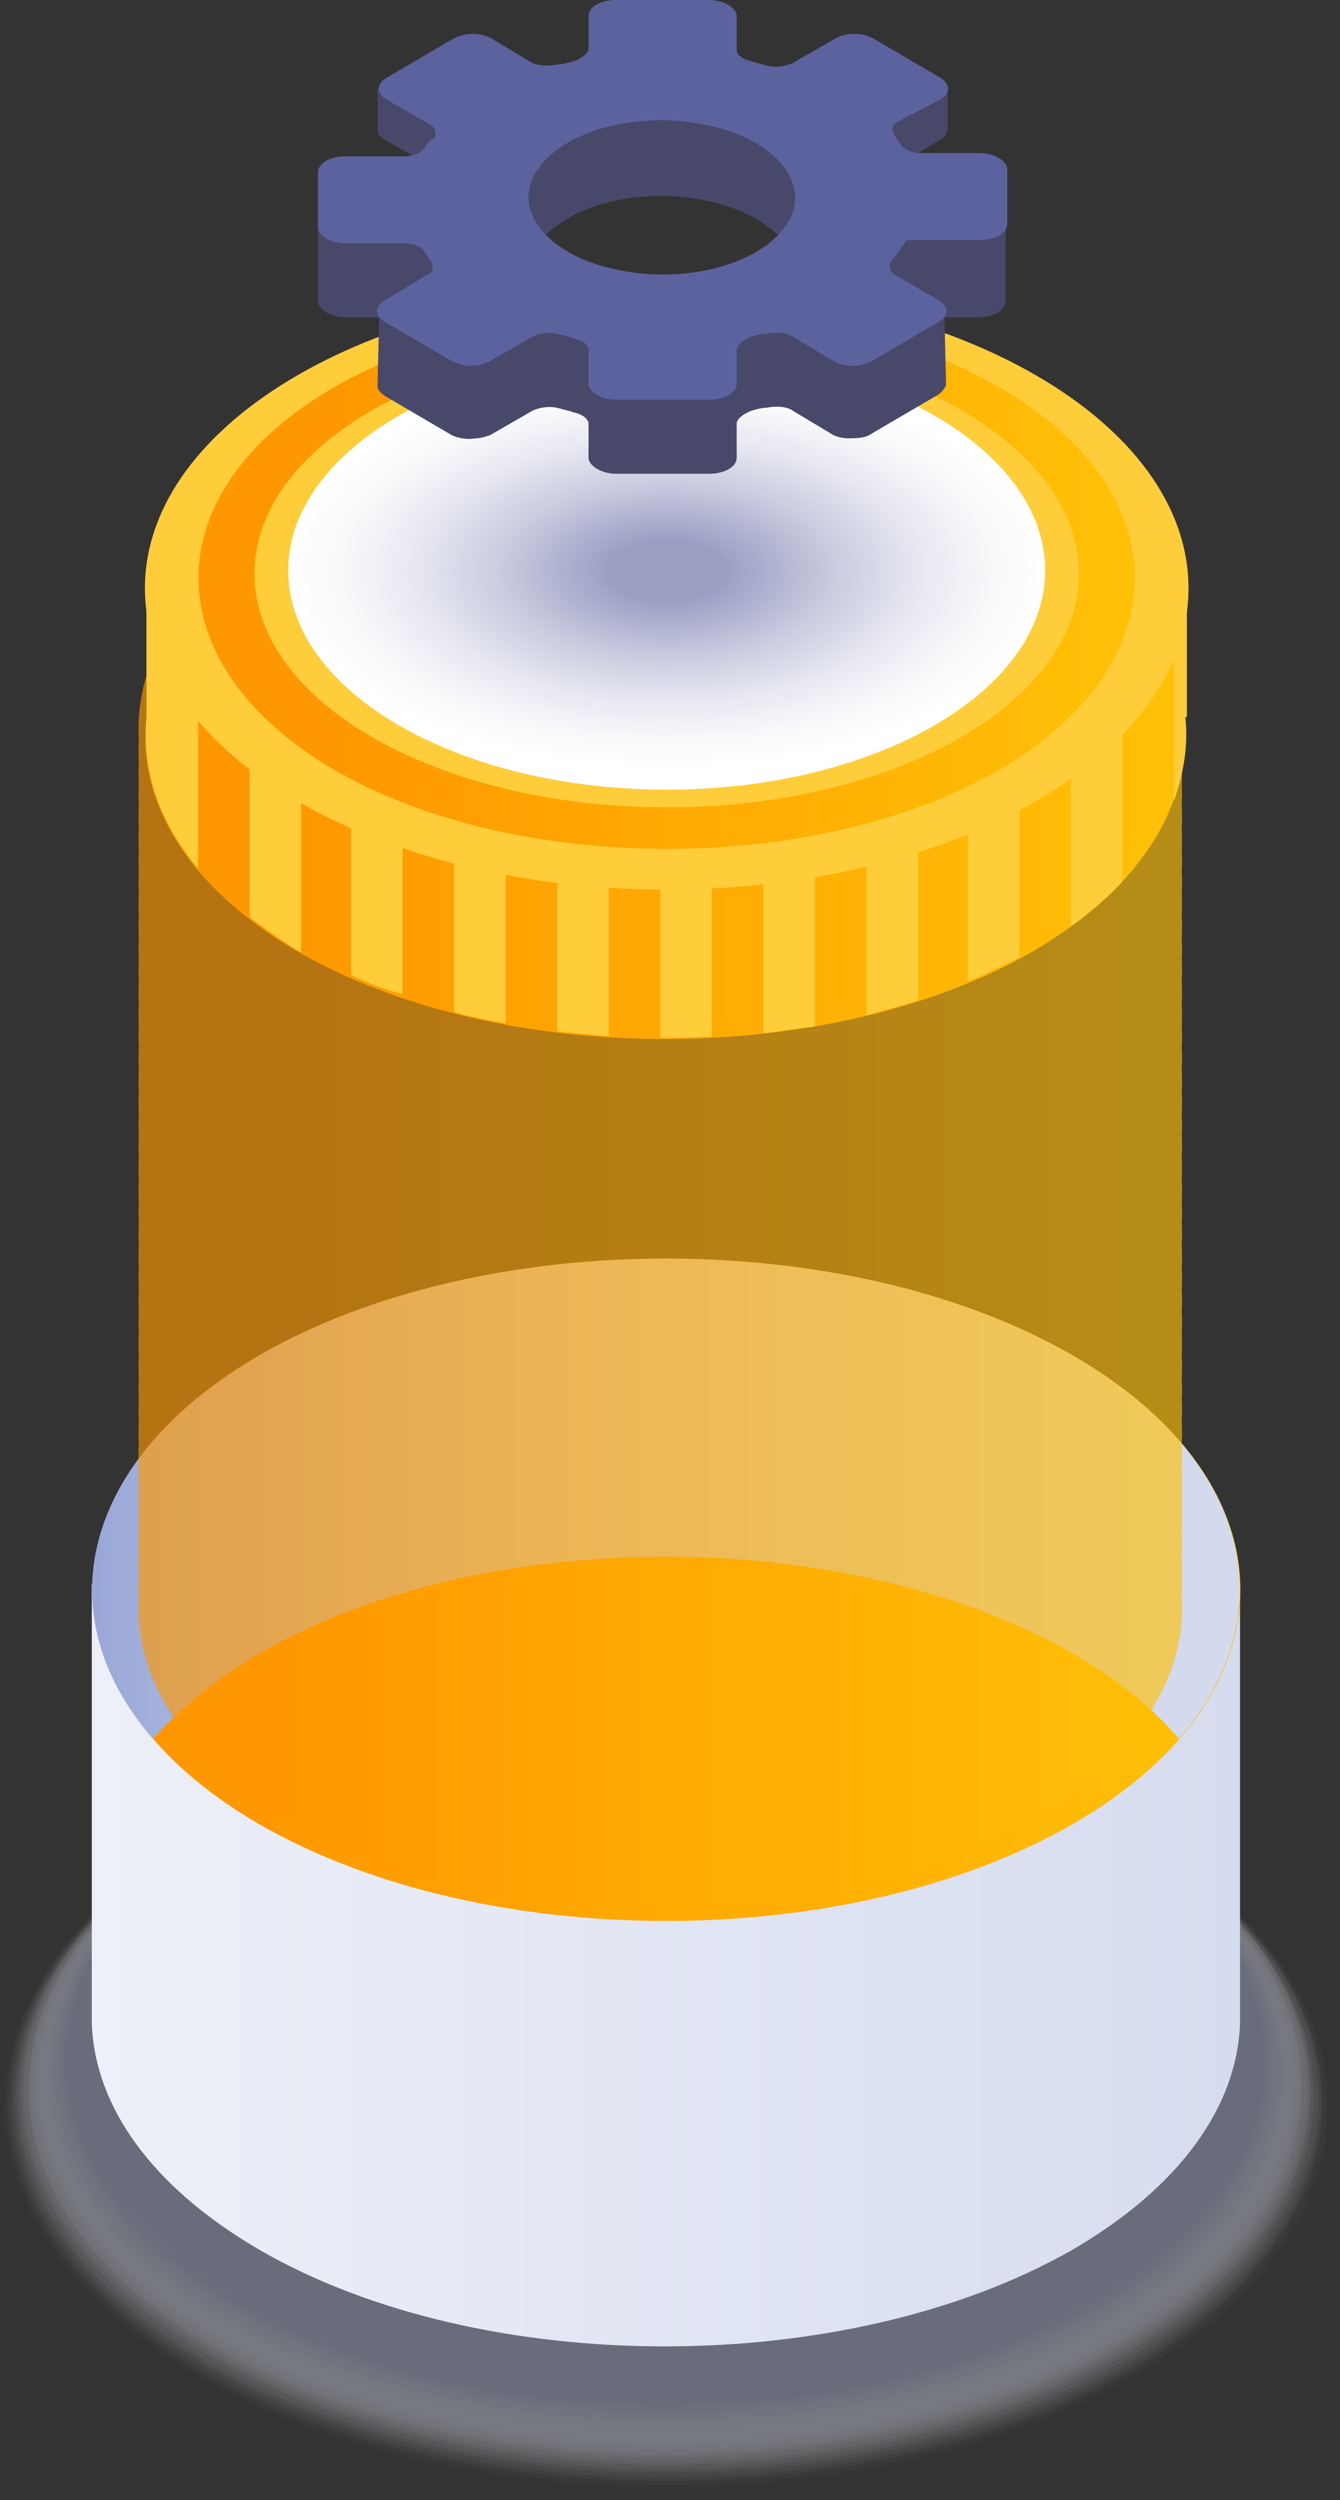 <svg fill="none" height="110" width="59" xmlns="http://www.w3.org/2000/svg" xmlns:xlink="http://www.w3.org/1999/xlink"><rect width="100%" height="100%" fill="#333333" stroke="none"/><linearGradient id="a" gradientUnits="userSpaceOnUse" x1="4.066" x2="54.608" y1="86.478" y2="86.478"><stop offset="0" stop-color="#edf0f8"/><stop offset="1" stop-color="#d6dcef"/></linearGradient><linearGradient id="b"><stop offset=".15" stop-color="#ff9800"/><stop offset="1" stop-color="#ffc107"/></linearGradient><linearGradient id="c" gradientUnits="userSpaceOnUse" x1="4.067" x2="54.608" xlink:href="#b" y1="69.993" y2="69.993"/><linearGradient id="d" gradientUnits="userSpaceOnUse" x1="4.071" x2="54.604" y1="65.992" y2="65.992"><stop offset="0" stop-color="#99a7d8"/><stop offset=".081" stop-color="#a7b4dd"/><stop offset=".231" stop-color="#bbc5e4"/><stop offset=".403" stop-color="#c9d1e9"/><stop offset=".617" stop-color="#d1d8ec"/><stop offset="1" stop-color="#d3daed"/></linearGradient><linearGradient id="e" gradientUnits="userSpaceOnUse" x1="6.122" x2="52.02" xlink:href="#b" y1="32.075" y2="32.075"/><linearGradient id="f" gradientUnits="userSpaceOnUse" x1="6.443" x2="52.252" xlink:href="#b" y1="32.429" y2="32.429"/><linearGradient id="g" gradientUnits="userSpaceOnUse" x1="8.706" x2="49.968" xlink:href="#b" y1="25.442" y2="25.442"/><radialGradient id="h" cx="0" cy="0" gradientTransform="matrix(16.841 0 0 8.71 29.388 25.11)" gradientUnits="userSpaceOnUse" r="1"><stop offset=".152" stop-color="#9a9ec3"/><stop offset=".198" stop-color="#a2a6c8"/><stop offset=".443" stop-color="#cacce0"/><stop offset=".666" stop-color="#e7e8f1"/><stop offset=".859" stop-color="#f9f9fb"/><stop offset="1" stop-color="#fff"/></radialGradient><g opacity=".47"><path d="m49.99 104.587c11.415-6.523 11.415-17.23 0-23.824-11.417-6.524-29.994-6.524-41.34 0-11.345 6.523-11.345 17.23 0 23.824 11.345 6.595 29.923 6.595 41.34 0z" fill="#fbfbfd" opacity=".024"/><path d="m49.92 104.446c11.344-6.524 11.344-17.16 0-23.683-11.346-6.524-29.853-6.524-41.198 0-11.274 6.523-11.274 17.16 0 23.683s29.852 6.523 41.197 0z" fill="#f7f7fa" opacity=".049"/><path d="m49.777 104.304c11.274-6.524 11.274-17.089 0-23.612-11.275-6.523-29.71-6.523-40.984 0-11.204 6.523-11.204 17.088 0 23.612 11.274 6.452 29.71 6.452 40.984 0z" fill="#f3f4f8" opacity=".073"/><path d="m49.706 104.162c11.274-6.453 11.274-17.018 0-23.47-11.275-6.453-29.64-6.453-40.772 0-11.203 6.452-11.203 17.018 0 23.47 11.204 6.453 29.497 6.453 40.772 0z" fill="#eff0f6" opacity=".098"/><path d="m49.635 104.02c11.203-6.452 11.203-16.946 0-23.399-11.204-6.452-29.498-6.452-40.63 0-11.132 6.453-11.132 16.947 0 23.399 11.132 6.382 29.426 6.382 40.63 0z" fill="#ebecf3" opacity=".122"/><path d="m49.493 103.878c11.132-6.381 11.132-16.876 0-23.257-11.133-6.382-29.356-6.382-40.417 0-11.062 6.382-11.062 16.876 0 23.257 11.132 6.382 29.284 6.382 40.417 0z" fill="#e7e8f1" opacity=".146"/><path d="m49.422 103.666c11.062-6.382 11.062-16.805 0-23.187-11.06-6.382-29.213-6.382-40.204 0-11.06 6.382-11.06 16.805 0 23.187 10.99 6.381 29.143 6.381 40.204 0z" fill="#e3e4ee" opacity=".171"/><path d="m49.351 103.524c11.062-6.31 11.062-16.734 0-23.045-11.06-6.31-29.072-6.31-40.062 0-10.99 6.31-10.99 16.734 0 23.045 10.99 6.381 29 6.381 40.062 0z" fill="#dfe0ec" opacity=".195"/><path d="m49.28 103.382c10.99-6.31 10.99-16.663 0-22.974-10.99-6.31-28.93-6.31-39.85 0-10.92 6.311-10.92 16.663 0 22.974 10.85 6.311 28.789 6.311 39.85 0z" fill="#dbddea" opacity=".22"/><path d="m49.138 103.24c10.92-6.31 10.92-16.592 0-22.832-10.92-6.31-28.788-6.31-39.708 0-10.848 6.311-10.848 16.593 0 22.832 10.92 6.311 28.79 6.311 39.708 0z" fill="#d7d9e7" opacity=".244"/><path d="m49.068 103.098c10.92-6.24 10.92-16.45 0-22.76-10.92-6.24-28.647-6.24-39.495 0-10.85 6.24-10.85 16.45 0 22.76 10.848 6.24 28.575 6.24 39.495 0z" fill="#d3d5e5" opacity=".268"/><path d="m48.997 102.957c10.848-6.24 10.848-16.38 0-22.62-10.85-6.24-28.505-6.24-39.283 0-10.778 6.24-10.778 16.38 0 22.62 10.707 6.239 28.434 6.239 39.283 0z" fill="#cfd1e3" opacity=".293"/><path d="m48.855 102.815c10.778-6.17 10.778-16.31 0-22.55-10.778-6.168-28.363-6.168-39.14 0-10.708 6.17-10.708 16.31 0 22.55 10.777 6.169 28.362 6.169 39.14 0z" fill="#cbcde0" opacity=".317"/><path d="m48.784 102.673c10.707-6.17 10.707-16.238 0-22.407-10.707-6.17-28.292-6.17-38.928 0-10.707 6.17-10.707 16.238 0 22.407 10.636 6.169 28.22 6.169 38.928 0z" fill="#c7c9de" opacity=".342"/><path d="m48.713 102.531c10.707-6.17 10.707-16.167 0-22.336-10.707-6.168-28.15-6.168-38.715 0-10.636 6.17-10.636 16.167 0 22.336 10.565 6.098 28.008 6.098 38.715 0z" fill="#c3c6dc" opacity=".366"/><path d="m48.571 102.318c10.636-6.098 10.636-16.096 0-22.194-10.636-6.097-28.008-6.097-38.573 0-10.565 6.099-10.565 16.096 0 22.194 10.636 6.169 27.937 6.169 38.573 0z" fill="#bfc2d9" opacity=".39"/><path d="m48.5 102.177c10.565-6.098 10.565-16.025 0-22.123s-27.866-6.098-38.36 0c-10.495 6.098-10.495 16.025 0 22.123 10.494 6.098 27.795 6.098 38.36 0z" fill="#bbbed7" opacity=".415"/><path d="m48.43 102.035c10.564-6.027 10.564-15.954 0-21.981-10.566-6.027-27.725-6.027-38.22 0-10.494 6.027-10.494 15.954 0 21.981 10.495 6.027 27.654 6.027 38.22 0z" fill="#b7bad4" opacity=".439"/><path d="m48.287 101.893c10.495-6.027 10.495-15.883 0-21.91-10.494-6.027-27.582-6.027-38.006 0-10.423 6.027-10.423 15.883 0 21.91 10.424 6.027 27.583 6.027 38.006 0z" fill="#b3b6d2" opacity=".463"/><path d="m48.217 101.751c10.423-5.956 10.423-15.812 0-21.768s-27.44-5.956-37.794 0c-10.352 5.956-10.352 15.812 0 21.768 10.353 5.956 27.37 5.956 37.794 0z" fill="#afb2d0" opacity=".488"/><path d="m48.146 101.609c10.352-5.956 10.352-15.74 0-21.697-10.353-5.956-27.3-5.956-37.652 0s-10.352 15.741 0 21.697c10.353 5.957 27.228 5.957 37.652 0z" fill="#acafcd" opacity=".512"/><path d="m48.004 101.468c10.352-5.957 10.352-15.6 0-21.556s-27.157-5.956-37.439 0c-10.281 5.956-10.281 15.6 0 21.556 10.282 5.885 27.157 5.885 37.439 0z" fill="#a8abcb" opacity=".537"/><path d="m47.933 101.326c10.281-5.886 10.281-15.529 0-21.485-10.282-5.885-27.016-5.885-37.226 0s-10.21 15.529 0 21.485c10.21 5.885 26.944 5.885 37.226 0z" fill="#a4a7c9" opacity=".561"/></g><path d="m4.042 69.701v19.359c.141 3.616 2.623 7.161 7.374 9.927 9.785 5.672 25.88 5.672 35.808 0 4.75-2.766 7.232-6.311 7.374-9.927v-19.36h-50.556z" fill="url(#a)"/><path d="m47.224 80.266c9.856-5.672 9.856-14.96 0-20.633s-25.952-5.673-35.808 0c-9.785 5.672-9.785 14.96 0 20.633 9.856 5.673 25.952 5.673 35.808 0z" fill="url(#c)"/><path d="m11.416 72.75c9.785-5.672 25.88-5.672 35.808 0 1.985 1.135 3.545 2.411 4.68 3.758 4.75-5.46 3.19-12.337-4.68-16.875-9.856-5.673-25.952-5.673-35.808 0-7.87 4.608-9.43 11.416-4.68 16.875 1.205-1.347 2.765-2.623 4.68-3.758z" fill="url(#d)"/><path clip-rule="evenodd" d="m52.03 32.546c.01-.164.016-.33.016-.496 0-7.323-10.286-13.26-22.974-13.26s-22.974 5.937-22.974 13.26c0 .166.005.332.016.497a7.8 7.8 0 0 0 0 .993 7.798 7.798 0 0 0 -.002.957 7.805 7.805 0 0 0 .002.957 7.797 7.797 0 0 0 0 .992 7.802 7.802 0 0 0 -.002.958 7.795 7.795 0 0 0 .002.957 7.799 7.799 0 0 0 -.002.957 7.806 7.806 0 0 0 .002.958 7.8 7.8 0 0 0 0 .993 7.798 7.798 0 0 0 -.002.957 7.796 7.796 0 0 0 .002.957 7.796 7.796 0 0 0 0 .993 7.8 7.8 0 0 0 -.003.957 7.803 7.803 0 0 0 .003.957 7.8 7.8 0 0 0 0 .992 7.801 7.801 0 0 0 -.002.958 7.795 7.795 0 0 0 .002.957 7.798 7.798 0 0 0 -.002.957 7.796 7.796 0 0 0 .002.958 7.796 7.796 0 0 0 0 .992 7.798 7.798 0 0 0 -.002.957 7.803 7.803 0 0 0 .002.958 7.793 7.793 0 0 0 0 .992 7.801 7.801 0 0 0 -.002.958 7.799 7.799 0 0 0 .002.957 7.797 7.797 0 0 0 0 .992 7.793 7.793 0 0 0 -.002.958 7.806 7.806 0 0 0 .002.957 7.802 7.802 0 0 0 0 .993 7.797 7.797 0 0 0 -.002.957 7.796 7.796 0 0 0 .002.958 7.798 7.798 0 0 0 -.002.957 7.795 7.795 0 0 0 .002.957 7.798 7.798 0 0 0 0 .993 7.8 7.8 0 0 0 -.003.957 7.81 7.81 0 0 0 .003.957 7.797 7.797 0 0 0 0 .993 7.798 7.798 0 0 0 -.002.957 7.796 7.796 0 0 0 .002.957c-.01.165-.016.33-.016.496 0 7.323 10.286 13.26 22.974 13.26s22.974-5.937 22.974-13.26c0-.166-.005-.332-.016-.496a7.801 7.801 0 0 0 .002-.958 7.86 7.86 0 0 0 -.002-.957 7.804 7.804 0 0 0 0-.993 7.792 7.792 0 0 0 .002-.957 7.846 7.846 0 0 0 -.002-.957 7.805 7.805 0 0 0 0-.993 7.801 7.801 0 0 0 .002-.957 7.84 7.84 0 0 0 -.002-.957 7.801 7.801 0 0 0 .002-.958 7.856 7.856 0 0 0 -.002-.958 7.801 7.801 0 0 0 0-.992 7.792 7.792 0 0 0 .002-.957 7.852 7.852 0 0 0 -.002-.957 7.81 7.81 0 0 0 0-.993 7.783 7.783 0 0 0 .002-.957 7.859 7.859 0 0 0 -.002-.957 7.801 7.801 0 0 0 0-.993 7.81 7.81 0 0 0 .002-.957 7.83 7.83 0 0 0 -.002-.957 7.81 7.81 0 0 0 0-.993 7.801 7.801 0 0 0 .002-.957 7.84 7.84 0 0 0 -.002-.957 7.801 7.801 0 0 0 .002-.958 7.859 7.859 0 0 0 -.002-.957 7.801 7.801 0 0 0 0-.993 7.792 7.792 0 0 0 .002-.957 7.85 7.85 0 0 0 -.002-.957 7.81 7.81 0 0 0 0-.993 7.801 7.801 0 0 0 .002-.957 7.84 7.84 0 0 0 -.002-.957 7.801 7.801 0 0 0 0-.993 7.81 7.81 0 0 0 .002-.957 7.83 7.83 0 0 0 -.002-.957 7.807 7.807 0 0 0 .002-.958 7.85 7.85 0 0 0 -.002-.957 7.792 7.792 0 0 0 0-.992 7.8 7.8 0 0 0 .002-.958 7.856 7.856 0 0 0 -.002-.957 7.801 7.801 0 0 0 0-.993z" fill="url(#e)" fill-rule="evenodd" opacity=".64"/><path d="m52.258 26.59h-2.34c-1.064-1.276-2.482-2.482-4.325-3.474-8.935-5.177-23.541-5.177-32.476 0-1.843 1.063-3.261 2.27-4.325 3.474h-2.34v4.963c-.425 3.688 1.773 7.447 6.595 10.282 8.934 5.176 23.54 5.176 32.475 0 4.821-2.836 7.02-6.594 6.594-10.282h.071v-4.963z" fill="url(#f)"/><path d="m17.726 20.988c-.78.284-1.56.568-2.269.85v21.062c.71.354 1.49.638 2.269.85zm-6.736 3.546v15.812c.638.496 1.348.993 2.127 1.49.071 0 .071.07.142.07v-18.932c-.07 0-.07.07-.142.07-.78.497-1.489.994-2.127 1.49zm11.274-4.68c-.78.142-1.489.284-2.269.496v24.18c.71.212 1.49.354 2.27.496v-25.172zm24.889 4.254v16.662c.85-.638 1.63-1.276 2.269-1.985v-12.692a12.643 12.643 0 0 0 -2.27-1.985zm4.537 11.132c.426-1.205.639-2.481.497-3.686h.07v-4.964h-.567zm-11.274-14.393c-.709-.213-1.489-.426-2.268-.64v24.464c.78-.212 1.488-.425 2.268-.638zm-31.695 17.372v-11.63h-2.269v4.965c-.213 2.269.496 4.538 2.27 6.665zm36.163-15.53c-.71-.353-1.49-.708-2.27-1.062v21.555c.78-.354 1.56-.71 2.27-1.063zm-18.082-3.402c-.78.07-1.489.142-2.269.213v25.88c.78.072 1.49.142 2.27.213v-26.306zm4.538 26.306v-26.306c-.78-.071-1.489-.071-2.269-.071v26.448c.78 0 1.49 0 2.27-.07zm4.538-25.881c-.78-.142-1.489-.213-2.269-.284v26.022c.78-.07 1.49-.212 2.27-.283v-25.455z" fill="#ffcd39"/><path d="m29.355 39.14c12.688 0 22.974-5.936 22.974-13.26 0-7.322-10.286-13.259-22.974-13.259s-22.974 5.937-22.974 13.26 10.286 13.26 22.974 13.26z" fill="#ffcd39"/><path d="m43.962 17.018c-8.013-4.61-21.201-4.61-29.214 0-8.012 4.609-8.012 12.196 0 16.876 8.013 4.608 21.201 4.608 29.214 0 8.012-4.68 8.012-12.267 0-16.876z" fill="url(#g)"/><path d="m29.355 35.524c10.025 0 18.152-4.603 18.152-10.281 0-5.68-8.127-10.282-18.152-10.282s-18.152 4.603-18.152 10.282c0 5.678 8.127 10.28 18.152 10.28z" fill="#ffcd39"/><path d="m29.355 34.744c9.203 0 16.664-4.317 16.664-9.643s-7.46-9.643-16.663-9.643-16.666 4.317-16.666 9.642c0 5.326 7.46 9.643 16.663 9.643v.001z" fill="url(#h)"/><path d="m44.278 9.713c0-.354-.567-.71-1.205-.71h-2.553c-.425 0-1.134.427-1.205.285-.142-.213-.142-.497.213-.638l1.772-1.064c.497-.284-2.481-.142-2.978-.425v-2.271a1.808 1.808 0 0 0 -1.701 0l-1.845 1.065c-.284.142-.71.213-1.064.142a11.19 11.19 0 0 1 -.78-.213c-.354-.07-.638-.283-.638-.496v-1.42c0-.355-.567-.71-1.205-.71h-4.113c-.638 0-1.205.284-1.205.71v1.49c0 .213-.284.425-.638.567-.284.07-.497.142-.71.142-.354.07-.85.07-1.134-.071l-1.773-1.064a1.808 1.808 0 0 0 -1.701 0l-.213 2.41c-.496.285-3.19-.07-2.695.214l1.844 1.064c.284.14.355.425.213.638-.142.142-.851-.284-1.206-.284h-2.552c-.638 0-1.206.284-1.206.71v3.474c0 .354.568.709 1.206.709h1.489l-.071 2.907v.142c0 .14.142.283.354.425l2.908 1.702c.283.142.709.213 1.063.142.213 0 .426-.071.638-.142l1.844-1.064c.284-.142.709-.212 1.063-.142.284.07.568.142.78.213.355.07.639.284.639.496v1.49c0 .354.567.709 1.205.709h4.113c.638 0 1.205-.284 1.205-.71v-1.49c0-.211.284-.424.638-.566.213-.07.497-.142.71-.142.354-.07.85-.07 1.134.142l1.773 1.064c.141.07.425.142.638.142.354 0 .78 0 1.063-.213l2.907-1.702a.946.946 0 0 0 .355-.425v-.071l-.07-2.907h1.488c.638 0 1.206-.284 1.206-.71zm-9.36 2.907c-.708 2.128-4.466 3.262-7.87 2.553-2.623-.567-4.183-2.198-3.687-3.758.71-2.127 4.467-3.333 7.87-2.553 2.624.568 4.255 2.199 3.688 3.758z" fill="#48486a"/><path d="m41.726 5.742v-1.843h-2.695l-.638-.355a1.808 1.808 0 0 0 -1.701 0l-.568.355h-3.687v-1.418c0-.355-.567-.71-1.205-.71h-4.113c-.638 0-1.205.284-1.205.71v1.347h-3.758l-.568-.284a1.808 1.808 0 0 0 -1.701 0l-.568.355h-2.693v1.773c0 .212.07.354.354.496l1.844 1.064h20.776l1.772-1.064c.213-.071.284-.284.355-.426z" fill="#48486a"/><path d="m39.882 10.564h3.262c.638 0 1.205-.284 1.205-.709v-2.41c0-.355-.567-.71-1.205-.71h-2.553c-.425 0-.78-.142-.921-.354-.071-.142-.213-.284-.284-.426-.142-.213-.142-.496.213-.638l1.772-.922c.497-.283.497-.709 0-.992l-2.907-1.702a1.808 1.808 0 0 0 -1.702 0l-1.843 1.063a1.782 1.782 0 0 1 -1.064.142 11.19 11.19 0 0 1 -.78-.213c-.354-.07-.638-.283-.638-.496v-1.488c0-.354-.567-.709-1.205-.709h-4.113c-.638 0-1.205.284-1.205.71v1.417c0 .213-.284.426-.639.567-.283.071-.496.142-.709.142-.354.071-.85.071-1.134-.07l-1.773-1.064a1.808 1.808 0 0 0 -1.701 0l-2.908 1.702c-.496.283-.496.709 0 .992l1.844 1.064c.284.142.354.425.213.638-.213.07-.355.284-.426.425-.142.213-.496.355-.922.355h-2.552c-.638 0-1.206.284-1.206.709v2.41c0 .355.568.71 1.206.71h2.552c.426 0 .78.142.922.354.071.142.213.284.284.426.142.213.142.496-.213.638l-1.773 1.064c-.496.283-.496.709 0 .992l2.908 1.702a1.808 1.808 0 0 0 1.701 0l1.844-1.063a1.78 1.78 0 0 1 1.063-.142c.284.07.568.141.78.212.355.071.639.284.639.497v1.489c0 .354.567.709 1.205.709h4.113c.638 0 1.205-.284 1.205-.71v-1.488c0-.213.284-.426.638-.568.213-.07.497-.141.71-.141.354-.071.85-.071 1.134.141l1.773 1.064a1.808 1.808 0 0 0 1.701 0l2.907-1.702c.497-.283.497-.709 0-.992l-1.843-1.064c-.284-.142-.355-.425-.213-.638.355-.425.638-.851.638-.922zm-16.521-2.482c.71-2.127 4.467-3.332 7.87-2.552 2.624.567 4.184 2.198 3.688 3.758-.71 2.127-4.467 3.332-7.87 2.552-2.624-.567-4.184-2.198-3.688-3.758z" fill="#5c629e"/></svg>